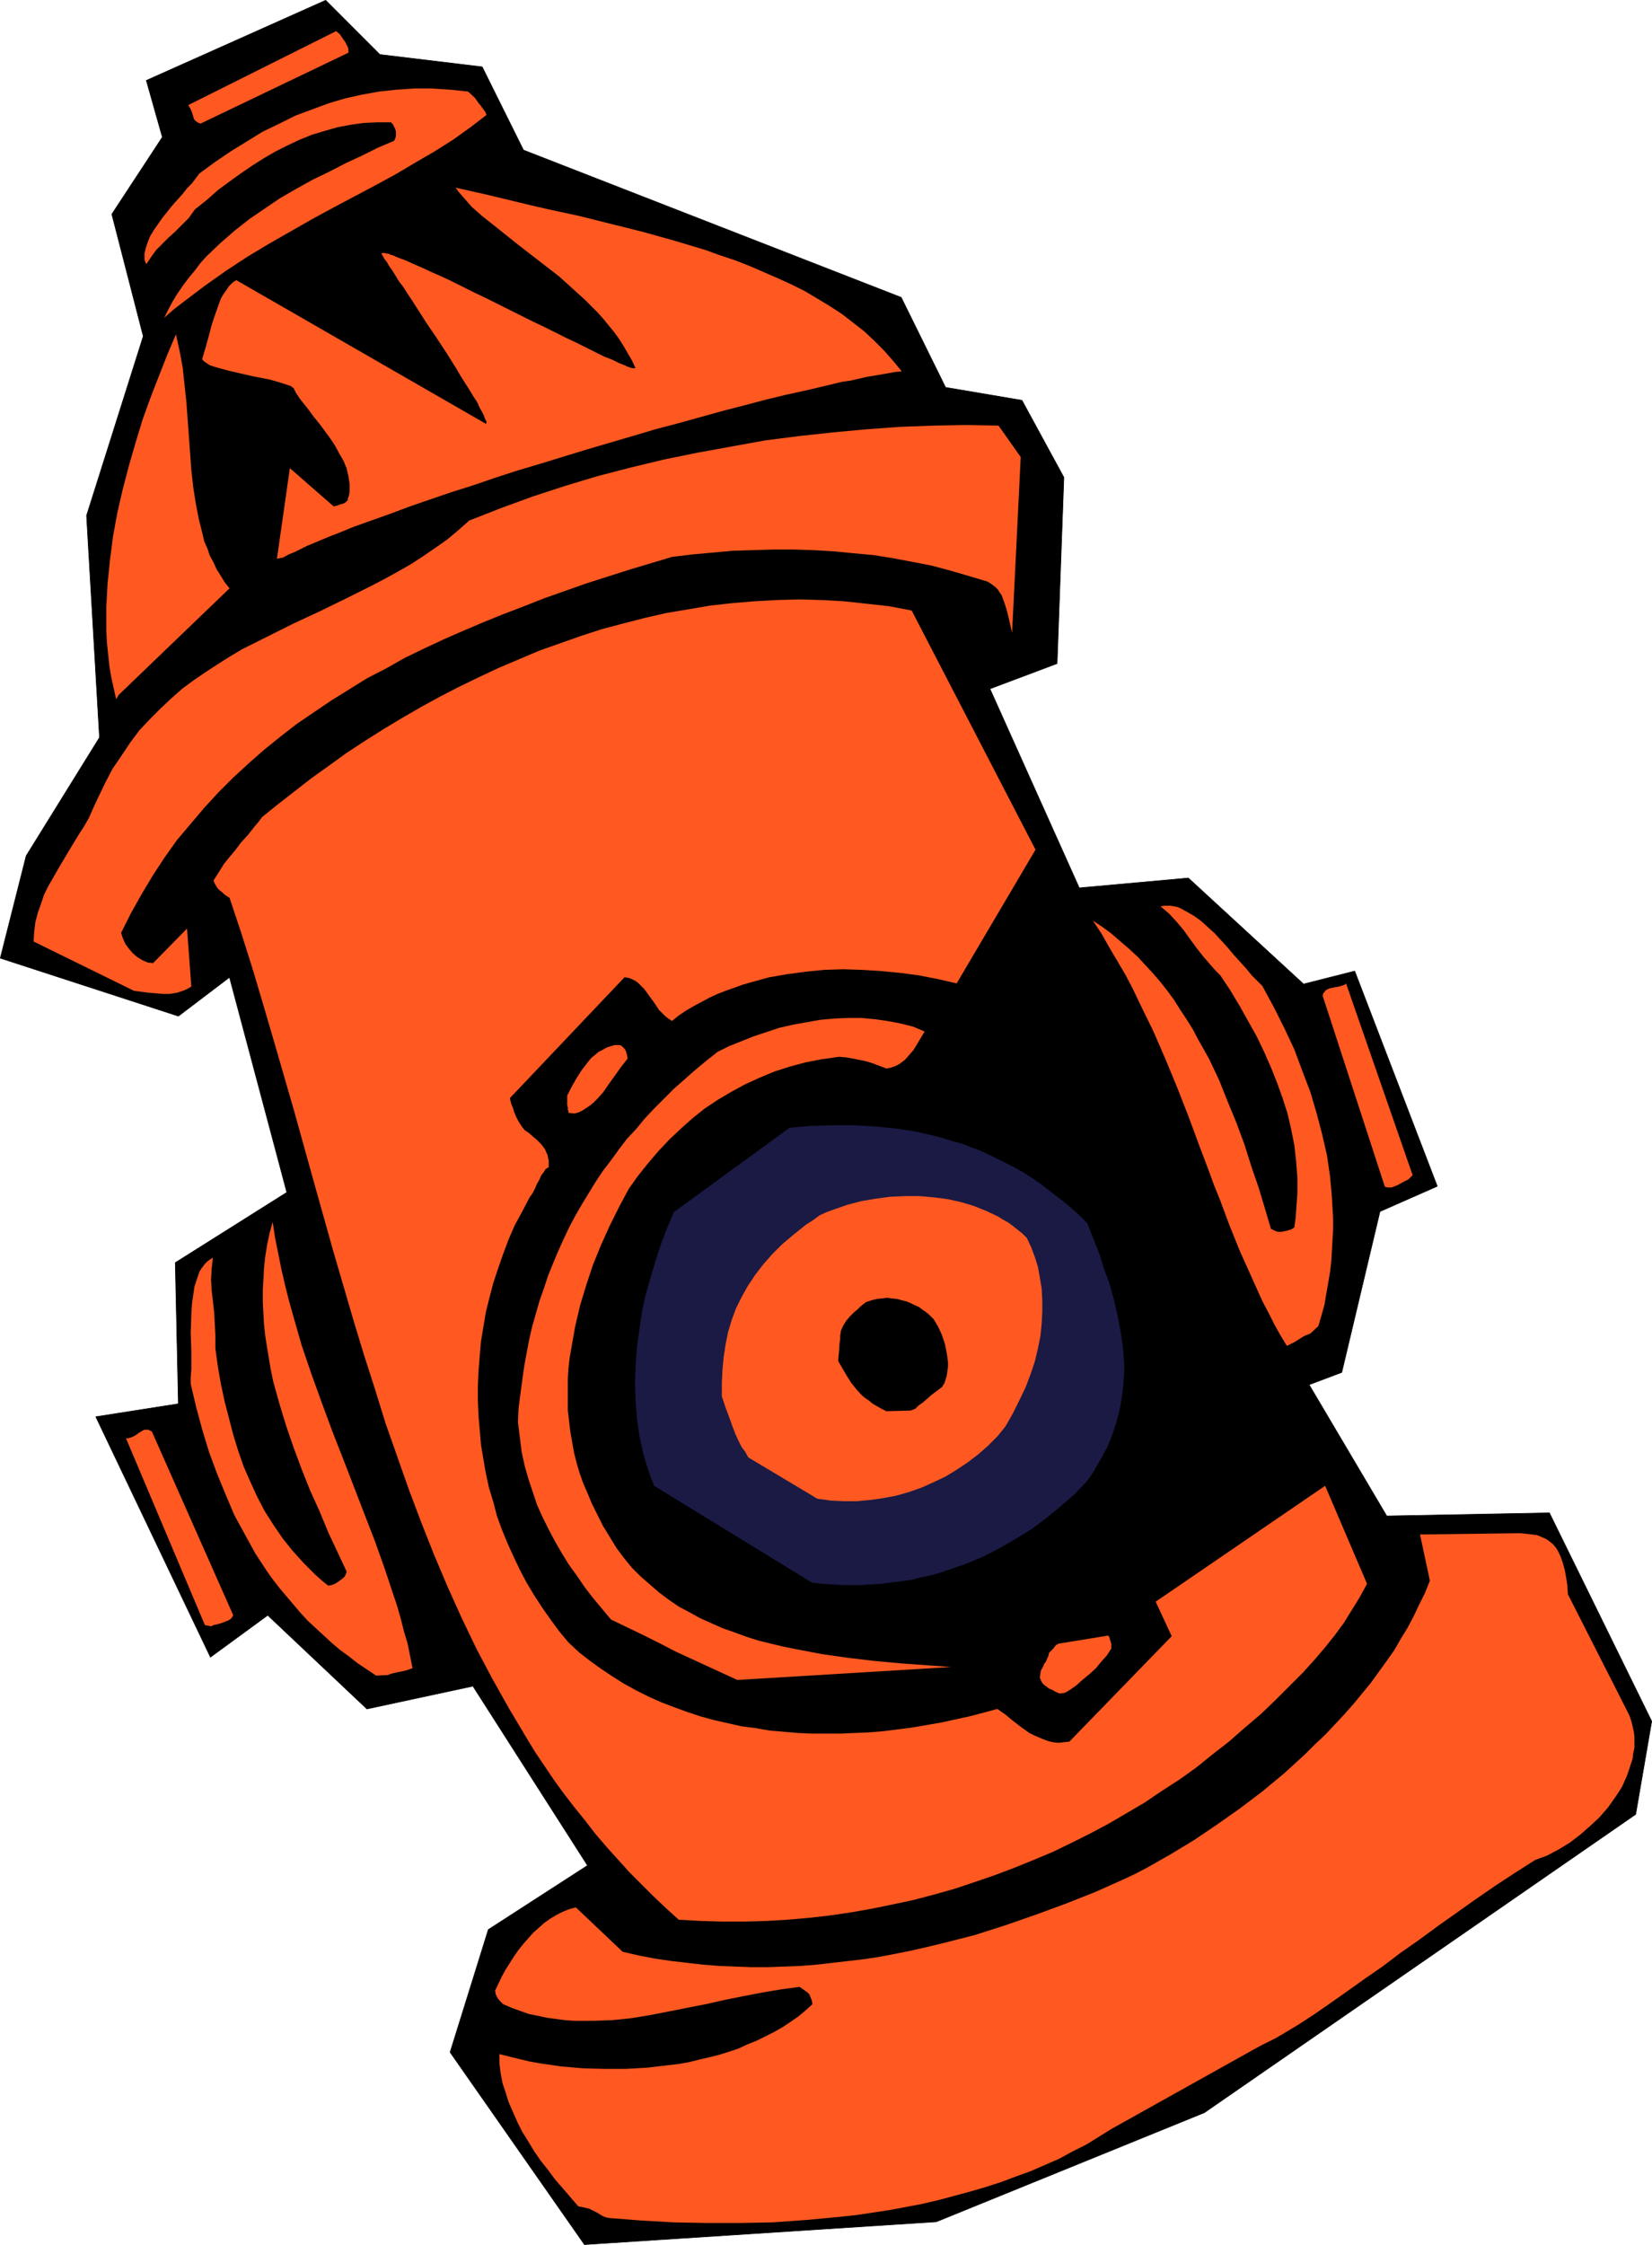 <?xml version="1.0" encoding="UTF-8" standalone="no"?>
<svg
   version="1.0"
   width="114.635mm"
   height="155.711mm"
   id="svg18"
   sodipodi:docname="Fire Hydrant 03.wmf"
   xmlns:inkscape="http://www.inkscape.org/namespaces/inkscape"
   xmlns:sodipodi="http://sodipodi.sourceforge.net/DTD/sodipodi-0.dtd"
   xmlns="http://www.w3.org/2000/svg"
   xmlns:svg="http://www.w3.org/2000/svg">
  <sodipodi:namedview
     id="namedview18"
     pagecolor="#ffffff"
     bordercolor="#000000"
     borderopacity="0.25"
     inkscape:showpageshadow="2"
     inkscape:pageopacity="0.0"
     inkscape:pagecheckerboard="0"
     inkscape:deskcolor="#d1d1d1"
     inkscape:document-units="mm" />
  <defs
     id="defs1">
    <pattern
       id="WMFhbasepattern"
       patternUnits="userSpaceOnUse"
       width="6"
       height="6"
       x="0"
       y="0" />
  </defs>
  <path
     style="fill:#000000;fill-opacity:1;fill-rule:evenodd;stroke:#000000;stroke-width:0.162px;stroke-linecap:round;stroke-linejoin:round;stroke-miterlimit:4;stroke-dasharray:none;stroke-opacity:1"
     d="M 38.382,21.088 85.409,0.081 99.63,14.301 l 26.827,3.232 10.828,21.815 99.065,38.62 11.636,23.592 20.039,3.393 10.989,20.199 -1.778,48.801 -17.615,6.625 23.433,52.194 28.604,-2.585 30.22,27.794 13.413,-3.393 21.655,56.395 -15.029,6.625 -10.02,42.175 -8.565,3.232 20.362,34.419 42.664,-0.808 26.827,54.618 -4.202,24.4 -113.125,78.21 -70.299,28.602 -92.277,5.979 -35.23,-50.416 10.02,-32.157 26.019,-16.805 -30.059,-47.023 -27.796,5.979 -26.019,-24.562 -15.029,10.988 -30.059,-63.021 21.655,-3.393 L 45.977,331.019 75.228,312.598 60.198,256.203 46.785,266.383 0.081,251.193 6.868,224.369 26.099,193.344 22.706,135.171 37.574,88.148 29.332,56.153 42.583,35.954 Z"
     id="path1" />
  <path
     style="fill:#ff5921;fill-opacity:1;fill-rule:evenodd;stroke:none"
     d="m 159.91,581.486 8.242,0.646 8.565,0.485 8.565,0.162 h 8.727 l 8.727,-0.162 8.888,-0.646 8.727,-0.808 4.363,-0.485 4.363,-0.646 4.202,-0.646 4.363,-0.808 4.202,-0.808 4.202,-0.97 4.202,-1.131 4.202,-1.131 3.879,-1.131 4.04,-1.293 3.879,-1.454 4.04,-1.454 3.717,-1.616 3.717,-1.616 3.555,-1.939 3.555,-1.778 3.394,-2.101 3.394,-2.101 37.331,-20.845 1.778,-0.97 1.939,-0.97 1.939,-0.97 1.939,-1.131 4.04,-2.424 4.202,-2.747 4.202,-2.909 4.363,-3.07 4.525,-3.232 4.687,-3.232 4.687,-3.555 4.848,-3.393 4.848,-3.555 5.01,-3.555 5.01,-3.555 5.171,-3.555 5.171,-3.393 5.333,-3.393 3.071,-1.131 3.071,-1.616 2.909,-1.778 2.747,-2.101 2.586,-2.262 2.424,-2.262 2.262,-2.585 1.939,-2.747 0.97,-1.454 0.808,-1.293 0.646,-1.454 0.646,-1.454 0.485,-1.454 0.485,-1.454 0.485,-1.454 0.162,-1.454 0.323,-1.454 v -1.293 -1.616 l -0.162,-1.293 -0.323,-1.454 -0.323,-1.293 -0.485,-1.454 -0.646,-1.293 -15.514,-30.541 -0.162,-2.424 -0.323,-2.101 -0.323,-1.778 -0.485,-1.778 -0.485,-1.454 -0.646,-1.454 -0.646,-1.131 -0.808,-0.97 -0.97,-0.808 -0.97,-0.646 -1.131,-0.485 -1.131,-0.485 -1.293,-0.162 -1.454,-0.162 -1.454,-0.162 h -1.616 l -24.887,0.323 2.586,12.119 -1.293,3.232 -1.454,2.909 -1.454,3.07 -1.616,3.07 -1.778,2.909 -1.778,3.07 -1.939,2.747 -2.101,2.909 -2.101,2.909 -2.262,2.747 -2.263,2.747 -2.424,2.747 -2.586,2.747 -2.424,2.585 -2.747,2.585 -2.586,2.585 -5.495,5.009 -5.656,4.686 -5.979,4.525 -5.979,4.201 -5.979,4.04 -6.141,3.717 -5.979,3.393 -3.071,1.616 -3.071,1.454 -7.596,3.393 -7.757,3.07 -7.919,2.909 -7.919,2.747 -8.08,2.585 -8.242,2.101 -4.04,0.97 -4.202,0.97 -4.04,0.808 -4.202,0.808 -4.202,0.646 -4.202,0.485 -4.202,0.485 -4.202,0.485 -4.202,0.323 -4.202,0.162 -4.202,0.162 h -4.363 l -4.202,-0.162 -4.202,-0.162 -4.202,-0.323 -4.202,-0.485 -4.202,-0.485 -4.363,-0.646 -4.202,-0.808 -4.202,-0.97 -12.282,-11.635 -1.778,0.485 -1.616,0.646 -1.616,0.808 -1.616,0.97 -1.616,1.131 -1.454,1.293 -1.454,1.293 -1.293,1.454 -1.293,1.454 -1.293,1.616 -1.131,1.616 -1.131,1.778 -1.131,1.778 -0.97,1.778 -1.778,3.717 0.162,0.97 0.485,0.97 0.646,0.808 0.808,0.808 2.262,0.97 2.262,0.808 2.263,0.808 2.424,0.485 2.262,0.485 2.424,0.323 2.424,0.323 2.424,0.162 h 2.424 2.424 l 4.848,-0.162 4.848,-0.485 5.01,-0.808 5.01,-0.97 4.848,-0.97 5.01,-0.97 5.01,-1.131 4.848,-0.97 5.01,-0.97 4.848,-0.808 4.848,-0.646 0.97,0.646 1.131,0.808 0.485,0.485 0.323,0.808 0.323,0.808 0.162,0.97 -1.778,1.616 -1.939,1.616 -2.101,1.454 -1.939,1.293 -2.262,1.293 -2.262,1.131 -2.263,1.131 -2.424,0.97 -2.424,1.131 -2.424,0.808 -2.586,0.808 -2.586,0.646 -2.747,0.646 -2.586,0.646 -2.747,0.485 -2.747,0.323 -2.747,0.323 -2.747,0.323 -5.656,0.323 h -5.656 l -5.656,-0.162 -5.656,-0.485 -5.495,-0.808 -2.747,-0.485 -2.747,-0.646 -2.586,-0.646 -2.586,-0.646 v 2.424 l 0.323,2.585 0.485,2.585 0.808,2.424 0.808,2.585 1.131,2.585 1.131,2.585 1.293,2.585 1.616,2.585 1.454,2.424 1.778,2.585 1.939,2.424 1.778,2.424 2.101,2.424 4.04,4.686 0.808,0.162 0.808,0.162 1.293,0.323 0.97,0.485 0.97,0.485 0.808,0.485 0.808,0.485 0.808,0.323 z"
     id="path2" />
  <path
     style="fill:#ff5921;fill-opacity:1;fill-rule:evenodd;stroke:none"
     d="m 178.01,503.276 5.818,0.323 5.656,0.162 h 5.818 l 5.656,-0.162 5.495,-0.323 5.656,-0.485 5.656,-0.646 5.495,-0.808 5.495,-0.97 5.495,-1.131 5.333,-1.131 5.495,-1.454 5.171,-1.454 5.333,-1.778 5.171,-1.778 5.171,-1.939 5.171,-2.101 5.01,-2.101 5.01,-2.424 4.848,-2.424 4.848,-2.585 4.687,-2.747 4.687,-2.747 4.525,-3.07 4.525,-2.909 4.525,-3.232 4.202,-3.393 4.363,-3.393 4.04,-3.555 4.202,-3.555 3.879,-3.717 3.879,-3.878 1.778,-1.778 1.616,-1.616 3.071,-3.393 2.747,-3.232 2.586,-3.232 2.263,-3.07 2.101,-3.393 2.101,-3.393 1.939,-3.555 -10.989,-25.693 -44.442,30.379 4.202,9.049 -26.827,27.632 -1.454,0.162 -1.454,0.162 -1.454,-0.162 -1.293,-0.323 -1.293,-0.485 -1.131,-0.485 -1.131,-0.485 -1.293,-0.646 -2.263,-1.616 -2.101,-1.616 -1.939,-1.616 -2.101,-1.454 -3.555,0.97 -3.717,0.97 -3.717,0.808 -3.717,0.808 -3.717,0.646 -3.717,0.646 -3.717,0.485 -3.879,0.485 -3.717,0.323 -3.879,0.162 -3.717,0.162 h -3.879 -3.717 l -3.717,-0.162 -3.717,-0.323 -3.717,-0.323 -3.717,-0.646 -3.717,-0.485 -3.555,-0.808 -3.555,-0.808 -3.555,-0.97 -3.394,-1.131 -3.555,-1.293 -3.394,-1.293 -3.232,-1.454 -3.232,-1.616 -3.232,-1.778 -3.071,-1.939 -2.909,-1.939 -2.909,-2.101 -2.909,-2.262 -2.747,-2.585 -2.424,-2.909 -2.262,-3.07 -2.262,-3.232 -2.101,-3.232 -1.939,-3.232 -1.778,-3.393 -1.616,-3.393 -1.616,-3.555 -1.454,-3.555 -1.293,-3.555 -0.97,-3.717 -1.131,-3.717 -0.808,-3.717 -0.646,-3.717 -0.646,-3.878 -0.323,-3.878 -0.323,-3.717 -0.162,-3.878 v -3.878 l 0.162,-3.878 0.323,-3.878 0.323,-3.878 0.646,-3.878 0.646,-3.878 0.97,-3.878 0.97,-3.717 1.293,-3.878 1.293,-3.717 1.454,-3.878 1.616,-3.717 1.939,-3.555 1.939,-3.717 0.808,-1.131 0.646,-1.293 0.485,-1.131 0.646,-1.131 0.485,-1.131 0.646,-0.808 0.485,-0.808 0.808,-0.485 v -0.808 -0.808 l -0.162,-0.808 -0.162,-0.808 -0.323,-0.646 -0.323,-0.808 -0.97,-1.293 -1.131,-1.131 -1.131,-0.97 -1.131,-0.97 -0.97,-0.646 -0.646,-0.808 -0.646,-0.97 -0.485,-0.808 -0.485,-0.97 -0.485,-1.131 -0.323,-1.131 -0.485,-1.131 -0.323,-1.454 30.059,-31.672 1.131,0.162 0.808,0.323 0.97,0.485 0.808,0.646 0.646,0.646 0.808,0.808 1.293,1.778 1.293,1.778 1.293,1.939 1.616,1.616 0.808,0.646 0.97,0.646 1.778,-1.454 1.939,-1.293 1.939,-1.131 2.101,-1.131 2.101,-1.131 2.101,-0.97 2.101,-0.808 2.262,-0.808 2.262,-0.808 2.262,-0.646 4.687,-1.293 4.687,-0.808 4.848,-0.646 4.848,-0.485 5.01,-0.162 5.01,0.162 5.01,0.323 5.01,0.485 4.848,0.646 5.01,0.97 4.848,1.131 20.686,-35.065 -32.483,-62.697 -5.979,-1.131 -5.818,-0.646 -5.979,-0.646 -5.818,-0.323 -5.818,-0.162 -5.979,0.162 -5.818,0.323 -5.818,0.485 -5.818,0.646 -5.656,0.97 -5.818,0.97 -5.656,1.293 -5.656,1.454 -5.495,1.454 -5.495,1.778 -5.495,1.939 -5.495,1.939 -5.333,2.262 -5.333,2.262 -5.171,2.424 -5.333,2.585 -5.01,2.585 -5.01,2.747 -5.01,2.909 -4.848,2.909 -4.848,3.07 -4.687,3.07 -4.687,3.393 -4.525,3.232 -4.363,3.393 -4.363,3.393 -4.202,3.393 -0.97,1.293 -0.97,1.131 -1.778,2.262 -1.778,1.939 -1.454,1.939 -1.616,1.939 -1.454,1.778 -1.293,2.101 -1.454,2.262 0.323,0.808 0.485,0.808 0.323,0.485 0.485,0.485 0.646,0.485 0.485,0.485 0.646,0.485 0.808,0.485 3.071,9.211 2.909,9.211 2.747,9.211 2.747,9.372 5.333,18.421 5.171,18.583 5.171,18.421 5.333,18.26 2.747,9.049 2.909,9.049 2.747,8.888 3.071,8.726 3.071,8.726 3.232,8.564 3.394,8.564 3.555,8.403 3.717,8.241 3.879,8.08 4.202,7.918 4.363,7.756 4.525,7.595 2.262,3.717 5.01,7.433 2.586,3.555 2.747,3.555 2.747,3.393 2.747,3.555 2.909,3.393 2.909,3.232 3.071,3.393 3.071,3.07 3.232,3.232 3.232,3.07 z"
     id="path3" />
  <path
     style="fill:#ff5921;fill-opacity:1;fill-rule:evenodd;stroke:none"
     d="m 101.731,439.124 0.808,-0.323 0.646,-0.162 1.454,-0.323 0.808,-0.162 0.808,-0.162 0.97,-0.323 0.97,-0.323 -0.646,-3.232 -0.646,-3.232 -0.97,-3.232 -0.808,-3.232 -0.97,-3.393 -1.131,-3.393 -2.263,-6.787 -2.424,-6.787 -2.747,-7.11 -2.747,-7.11 -2.747,-7.11 -2.909,-7.433 -2.747,-7.433 -2.747,-7.595 -2.586,-7.595 -2.262,-7.918 -1.131,-4.04 -0.97,-3.878 -0.97,-4.201 -0.808,-4.04 -0.808,-4.04 -0.646,-4.201 -0.808,2.909 -0.646,3.07 -0.485,3.07 -0.323,2.909 -0.162,3.07 -0.162,2.909 v 3.07 l 0.162,3.07 0.162,2.909 0.323,2.909 0.485,3.07 0.485,2.909 0.485,2.909 0.646,3.07 1.616,5.817 1.778,5.817 1.939,5.656 2.101,5.656 2.262,5.656 2.424,5.333 2.262,5.494 2.424,5.171 2.424,5.171 -0.162,0.646 -0.323,0.646 -0.485,0.485 -0.646,0.485 -0.646,0.485 -0.808,0.485 -0.808,0.323 -0.97,0.162 -1.778,-1.454 -1.616,-1.454 -3.071,-3.07 -2.909,-3.232 -2.586,-3.232 -2.424,-3.555 -2.262,-3.555 -1.939,-3.717 -1.778,-3.878 -1.778,-4.04 -1.454,-4.201 -1.293,-4.201 -1.131,-4.363 -1.131,-4.363 -0.97,-4.525 -0.808,-4.686 -0.646,-4.686 v -1.778 -1.616 l -0.162,-3.232 -0.162,-2.909 -0.323,-2.909 -0.323,-2.747 -0.162,-2.747 0.162,-2.909 0.162,-1.454 0.162,-1.454 -0.808,0.485 -0.646,0.485 -0.646,0.646 -0.485,0.646 -0.485,0.646 -0.485,0.808 -0.646,1.939 -0.646,1.939 -0.323,2.262 -0.323,2.262 -0.162,2.585 -0.162,5.009 0.162,5.009 v 4.525 l -0.162,2.101 v 1.778 l 1.454,6.14 1.616,5.979 1.778,5.817 2.101,5.656 2.262,5.494 2.262,5.333 2.747,5.009 2.747,5.009 3.071,4.686 1.616,2.262 1.778,2.262 1.778,2.101 3.555,4.201 1.939,2.101 2.101,1.939 2.101,1.939 2.101,1.939 2.101,1.778 2.424,1.778 2.262,1.778 2.424,1.616 2.424,1.616 z"
     id="path4" />
  <path
     style="fill:#ff5921;fill-opacity:1;fill-rule:evenodd;stroke:none"
     d="m 343.656,349.602 -0.808,0.323 -0.808,0.323 -1.293,0.808 -1.293,0.808 -0.97,0.485 -0.97,0.485 -1.778,-2.909 -1.616,-2.909 -1.454,-2.909 -1.616,-3.07 -1.454,-3.232 -1.454,-3.232 -2.909,-6.464 -2.747,-6.787 -2.586,-6.948 -1.454,-3.555 -1.293,-3.555 -2.747,-7.272 -2.747,-7.433 -2.909,-7.433 -3.071,-7.433 -3.232,-7.433 -3.555,-7.272 -1.778,-3.717 -1.939,-3.717 -2.101,-3.555 -2.101,-3.555 -2.101,-3.717 -2.262,-3.393 2.424,1.616 2.424,1.778 2.424,2.101 2.263,1.939 2.262,2.101 1.939,2.101 2.101,2.262 1.939,2.262 1.778,2.262 1.778,2.424 1.616,2.585 1.616,2.424 1.616,2.585 1.454,2.747 2.909,5.171 2.586,5.494 2.262,5.656 2.263,5.494 2.101,5.656 1.778,5.656 1.939,5.656 1.616,5.333 1.616,5.494 0.646,0.323 0.646,0.323 0.646,0.162 h 0.808 l 0.808,-0.162 0.808,-0.162 0.97,-0.323 0.808,-0.485 0.323,-2.262 0.162,-2.262 0.323,-4.363 v -4.201 l -0.323,-4.201 -0.485,-4.363 -0.808,-4.04 -0.97,-4.201 -1.293,-4.04 -1.454,-4.04 -1.616,-4.04 -1.778,-4.04 -1.939,-4.04 -2.263,-4.04 -2.262,-4.04 -2.424,-4.04 -2.586,-3.878 -1.293,-1.293 -1.131,-1.293 -2.101,-2.424 -1.778,-2.262 -1.778,-2.424 -1.616,-2.262 -1.778,-2.101 -1.939,-2.101 -1.131,-0.97 -1.131,-0.97 0.97,-0.162 h 0.808 0.808 l 0.97,0.162 0.808,0.162 0.808,0.323 1.778,0.97 1.939,1.131 1.778,1.293 1.778,1.616 1.778,1.616 3.394,3.717 1.616,1.939 1.616,1.778 1.616,1.778 1.454,1.778 1.454,1.454 1.293,1.293 3.071,5.656 2.747,5.494 2.586,5.494 2.101,5.656 2.101,5.494 1.616,5.494 1.454,5.494 1.293,5.656 0.808,5.494 0.485,5.494 0.323,5.656 v 2.747 l -0.162,2.747 -0.162,2.909 -0.162,2.747 -0.323,2.747 -0.485,2.909 -0.485,2.747 -0.485,2.909 -0.808,2.909 -0.808,2.747 z"
     id="path5" />
  <path
     style="fill:#ff5921;fill-opacity:1;fill-rule:evenodd;stroke:none"
     d="m 124.518,25.612 0.808,1.131 0.323,0.485 0.323,0.323 0.808,1.131 0.485,0.646 0.323,0.808 -2.101,1.616 -2.101,1.616 -4.525,3.232 -4.848,3.07 -5.01,2.909 -5.171,3.07 -5.333,2.909 -5.495,2.909 -5.495,2.909 -5.656,3.07 -5.656,3.232 -5.656,3.232 -5.656,3.393 -5.656,3.717 -5.495,3.878 -5.333,4.04 -2.747,2.101 -2.586,2.262 1.131,-2.262 1.131,-2.101 1.293,-2.101 1.454,-2.101 1.454,-1.939 1.616,-1.939 1.454,-1.939 1.616,-1.778 3.555,-3.393 3.717,-3.232 3.879,-3.07 4.04,-2.747 4.04,-2.747 4.202,-2.424 4.363,-2.424 4.363,-2.101 4.363,-2.262 4.202,-1.939 4.202,-2.101 4.202,-1.778 0.323,-0.646 0.162,-0.646 V 35.146 34.5 l -0.162,-0.646 -0.323,-0.646 -0.323,-0.646 -0.485,-0.485 h -3.717 l -3.555,0.162 -3.394,0.485 -3.394,0.646 -3.394,0.97 -3.232,0.97 -3.232,1.293 -3.071,1.454 -3.232,1.616 -3.071,1.778 -3.071,1.939 -3.071,2.101 -2.909,2.101 -3.071,2.262 -2.909,2.585 -3.071,2.424 -1.616,2.262 -1.778,1.778 -1.778,1.778 -1.778,1.616 -1.616,1.616 -1.616,1.616 -1.293,1.778 -0.646,0.97 -0.646,0.97 -0.323,-0.646 -0.162,-0.646 v -0.808 -0.646 l 0.323,-1.454 0.485,-1.454 0.646,-1.616 0.97,-1.616 1.131,-1.616 1.131,-1.616 2.586,-3.232 1.293,-1.454 1.454,-1.616 1.131,-1.454 1.293,-1.293 0.97,-1.293 0.97,-1.293 4.202,-3.07 4.04,-2.747 4.202,-2.585 4.202,-2.585 4.363,-2.101 4.202,-2.101 4.363,-1.616 4.363,-1.616 4.363,-1.293 4.363,-0.97 4.525,-0.808 4.525,-0.485 4.687,-0.323 h 4.525 l 4.848,0.323 4.687,0.485 z"
     id="path6" />
  <path
     style="fill:#ff5921;fill-opacity:1;fill-rule:evenodd;stroke:none"
     d="m 193.362,440.417 56.078,-3.393 -6.626,-0.485 -6.787,-0.485 -6.949,-0.646 -6.787,-0.808 -6.787,-0.97 -6.787,-1.293 -3.232,-0.646 -3.394,-0.808 -3.232,-0.808 -3.071,-0.97 -3.071,-1.131 -3.232,-1.131 -2.909,-1.293 -2.909,-1.293 -2.909,-1.616 -2.747,-1.454 -2.586,-1.778 -2.586,-1.939 -2.424,-2.101 -2.424,-2.101 -2.262,-2.262 -2.101,-2.585 -1.939,-2.585 -1.778,-2.909 -1.778,-2.909 -1.616,-3.232 -1.293,-2.585 -1.131,-2.747 -1.131,-2.585 -0.97,-2.747 -0.808,-2.747 -0.646,-2.585 -0.485,-2.747 -0.485,-2.747 -0.323,-2.747 -0.323,-2.747 v -2.909 -2.747 -2.747 l 0.162,-2.747 0.323,-2.747 0.485,-2.747 0.485,-2.747 0.485,-2.747 1.293,-5.494 1.616,-5.333 1.778,-5.333 2.101,-5.171 2.262,-5.009 2.424,-4.848 2.586,-4.848 2.424,-3.393 2.586,-3.232 2.747,-3.232 2.909,-3.07 2.909,-2.747 3.071,-2.747 3.232,-2.585 3.394,-2.262 3.555,-2.101 3.555,-1.939 3.879,-1.778 3.879,-1.616 4.04,-1.293 4.202,-1.131 4.202,-0.808 4.525,-0.646 1.939,0.162 1.778,0.323 1.616,0.323 1.616,0.323 1.616,0.485 1.293,0.485 2.586,0.97 0.97,-0.162 0.97,-0.323 0.808,-0.323 0.808,-0.485 1.293,-0.97 1.131,-1.293 1.131,-1.293 0.97,-1.616 0.97,-1.616 0.97,-1.616 -3.071,-1.293 -3.232,-0.808 -3.394,-0.646 -3.394,-0.485 -3.555,-0.323 h -3.555 l -3.555,0.162 -3.555,0.323 -3.717,0.646 -3.555,0.646 -3.555,0.808 -3.394,1.131 -3.394,1.131 -3.232,1.293 -3.232,1.293 -2.909,1.454 -3.071,2.424 -2.909,2.424 -2.747,2.424 -2.747,2.424 -2.586,2.585 -2.586,2.585 -2.424,2.585 -2.262,2.747 -2.424,2.585 -2.101,2.747 -2.101,2.909 -2.101,2.747 -1.939,2.909 -1.778,2.909 -1.778,2.909 -1.778,3.07 -1.616,3.07 -1.454,3.07 -1.454,3.232 -1.293,3.07 -1.293,3.232 -1.131,3.393 -1.131,3.232 -0.97,3.393 -0.97,3.393 -0.808,3.555 -0.646,3.393 -0.646,3.555 -0.485,3.555 -0.485,3.555 -0.485,3.717 -0.162,3.717 0.485,3.878 0.485,3.878 0.808,3.717 0.97,3.393 1.131,3.393 1.131,3.393 1.454,3.232 1.616,3.232 1.616,3.07 1.778,3.07 1.778,2.909 2.101,2.909 2.101,3.07 2.101,2.747 2.424,2.909 2.424,2.909 4.363,2.101 4.363,2.101 4.202,2.101 4.04,2.101 8.08,3.717 z"
     id="path7" />
  <path
     style="fill:#ff5921;fill-opacity:1;fill-rule:evenodd;stroke:none"
     d="m 279.175,443.81 0.646,-0.323 0.808,-0.485 1.616,-1.131 1.616,-1.454 1.778,-1.454 1.778,-1.616 1.454,-1.778 1.454,-1.616 1.131,-1.778 v -1.293 l -0.323,-0.97 -0.162,-0.646 -0.323,-0.485 -12.929,2.101 -0.323,0.162 -0.323,0.162 -0.485,0.485 -0.323,0.485 -0.323,0.323 -0.808,0.808 -0.162,0.808 -0.323,0.646 -0.323,0.808 -0.485,0.646 -0.323,0.808 -0.485,0.808 -0.162,0.808 -0.162,1.131 0.323,0.808 0.323,0.646 0.485,0.485 0.646,0.485 0.646,0.485 0.808,0.323 0.808,0.485 1.131,0.485 z"
     id="path8" />
  <path
     style="fill:#ff5921;fill-opacity:1;fill-rule:evenodd;stroke:none"
     d="m 55.35,426.358 0.646,-0.323 0.808,-0.162 1.616,-0.485 0.808,-0.323 0.808,-0.323 0.646,-0.485 0.485,-0.808 -21.332,-48.154 -0.646,-0.323 -0.323,-0.162 h -0.485 -0.485 l -0.646,0.323 -0.808,0.485 -0.646,0.485 -0.808,0.485 -0.808,0.323 -0.646,0.162 h -0.485 l 20.686,48.962 z"
     id="path9" />
  <path
     style="fill:#ff5921;fill-opacity:1;fill-rule:evenodd;stroke:none"
     d="m 369.352,309.205 -0.646,0.323 -0.646,0.323 -1.454,0.808 -0.808,0.323 -0.808,0.323 h -0.97 l -0.808,-0.162 -16.322,-50.093 0.162,-0.646 0.323,-0.323 0.323,-0.485 0.323,-0.162 0.646,-0.323 0.808,-0.162 0.808,-0.162 0.97,-0.162 0.97,-0.323 0.485,-0.162 0.323,-0.323 17.454,50.255 z"
     id="path10" />
  <path
     style="fill:#ff5921;fill-opacity:1;fill-rule:evenodd;stroke:none"
     d="m 89.126,8.968 0.323,0.485 0.323,0.485 0.808,1.131 0.323,0.646 0.323,0.646 0.162,0.646 v 0.808 L 52.603,32.399 52.118,32.237 51.795,32.076 51.148,31.591 50.825,31.106 50.664,30.46 50.179,29.006 49.856,28.359 49.371,27.551 88.156,8.16 Z"
     id="path11" />
  <path
     style="fill:#ff5921;fill-opacity:1;fill-rule:evenodd;stroke:none"
     d="m 150.698,291.914 1.131,-0.323 0.97,-0.485 0.97,-0.646 0.97,-0.646 0.97,-0.808 0.808,-0.808 1.616,-1.778 1.454,-2.101 0.808,-1.131 0.808,-1.131 1.616,-2.262 1.778,-2.262 -0.162,-0.97 -0.323,-1.131 -0.323,-0.485 -0.323,-0.323 -0.485,-0.485 -0.485,-0.162 h -1.293 l -1.131,0.323 -0.97,0.323 -1.131,0.646 -0.97,0.485 -0.97,0.808 -0.97,0.808 -0.808,0.97 -1.616,2.101 -1.454,2.262 -1.293,2.262 -1.131,2.262 v 1.616 0.808 l 0.162,0.646 v 0.646 l 0.162,0.323 v 0.323 0.162 z"
     id="path12" />
  <path
     style="fill:#1a1a45;fill-opacity:1;fill-rule:evenodd;stroke:none"
     d="m 212.917,414.885 2.586,0.323 2.747,0.162 2.586,0.162 h 2.586 2.586 l 2.586,-0.162 2.586,-0.162 2.424,-0.323 2.586,-0.323 2.586,-0.323 2.424,-0.646 2.424,-0.485 2.424,-0.646 2.424,-0.808 4.687,-1.616 4.687,-1.939 4.363,-2.262 4.202,-2.424 4.202,-2.585 3.879,-2.909 3.717,-3.07 3.555,-3.07 3.232,-3.393 1.616,-2.262 1.293,-2.262 1.293,-2.262 1.131,-2.101 0.97,-2.262 0.808,-2.262 0.646,-2.101 0.646,-2.262 0.485,-2.262 0.323,-2.101 0.323,-2.262 0.162,-2.101 0.162,-2.101 v -2.262 l -0.162,-2.101 -0.162,-2.101 -0.646,-4.363 -0.808,-4.201 -0.97,-4.201 -1.131,-4.04 -1.454,-4.04 -1.293,-4.04 -3.071,-7.756 -1.939,-1.939 -1.939,-1.778 -2.101,-1.778 -2.101,-1.616 -2.101,-1.616 -2.101,-1.616 -2.101,-1.454 -2.262,-1.454 -2.263,-1.293 -2.262,-1.131 -2.262,-1.131 -2.262,-1.131 -2.424,-1.131 -2.263,-0.808 -2.424,-0.97 -2.424,-0.646 -2.586,-0.808 -2.424,-0.646 -5.01,-1.131 -5.333,-0.808 -5.171,-0.485 -5.495,-0.323 h -5.333 l -5.656,0.162 -5.818,0.485 -30.382,22.138 -1.778,4.201 -1.616,4.201 -1.454,4.525 -1.293,4.363 -1.293,4.525 -0.97,4.525 -0.646,4.686 -0.646,4.525 -0.323,4.686 -0.162,4.525 0.162,4.686 0.323,4.525 0.646,4.525 0.97,4.525 0.646,2.262 0.646,2.101 0.808,2.262 0.808,2.101 z"
     id="path13" />
  <path
     style="fill:#ff5921;fill-opacity:1;fill-rule:evenodd;stroke:none"
     d="m 35.149,259.758 3.717,0.485 1.939,0.162 1.939,0.162 h 1.778 l 1.939,-0.323 0.97,-0.323 0.97,-0.323 0.97,-0.485 0.808,-0.485 -1.131,-15.19 -8.888,9.049 -1.454,-0.162 -1.454,-0.646 -1.293,-0.808 -1.131,-0.97 -0.97,-1.131 -0.97,-1.293 -0.646,-1.454 -0.485,-1.454 2.586,-5.171 2.909,-5.171 2.909,-4.848 3.071,-4.686 3.232,-4.525 3.555,-4.201 3.555,-4.201 3.717,-4.04 3.879,-3.878 4.04,-3.717 4.04,-3.555 4.202,-3.393 4.363,-3.393 4.525,-3.07 4.525,-3.07 4.687,-2.909 4.687,-2.909 5.01,-2.585 4.848,-2.747 5.01,-2.424 5.171,-2.424 5.171,-2.262 5.333,-2.262 5.171,-2.101 5.495,-2.101 5.333,-2.101 10.989,-3.878 11.151,-3.555 11.312,-3.393 5.333,-0.646 5.333,-0.485 5.333,-0.485 5.333,-0.162 5.333,-0.162 h 5.171 l 5.333,0.162 5.333,0.323 5.01,0.485 5.333,0.485 5.01,0.808 5.171,0.97 5.01,0.97 4.848,1.293 5.01,1.454 4.848,1.454 0.808,0.485 0.646,0.485 0.646,0.485 0.646,0.646 0.485,0.808 0.485,0.646 0.646,1.778 0.646,1.939 0.485,1.939 0.485,2.101 0.485,2.101 2.262,-46.053 -5.818,-8.241 -8.565,-0.162 -8.565,0.162 -8.727,0.323 -8.888,0.646 -8.727,0.808 -8.888,0.97 -8.888,1.131 -8.888,1.616 -8.888,1.616 -8.727,1.778 -8.727,2.101 -8.727,2.262 -8.565,2.585 -8.404,2.747 -8.404,3.07 -8.242,3.232 -2.909,2.585 -2.909,2.424 -3.232,2.262 -3.071,2.101 -3.232,2.101 -3.394,1.939 -3.232,1.778 -3.394,1.778 -6.787,3.393 -6.949,3.393 -6.949,3.232 -6.787,3.393 -6.787,3.393 -3.232,1.939 -3.071,1.939 -3.232,2.101 -3.071,2.101 -3.071,2.262 -2.909,2.585 -2.747,2.585 -2.747,2.747 -2.747,2.909 -2.424,3.232 -2.262,3.393 -2.424,3.555 -1.939,3.717 -1.939,4.04 -1.131,2.424 -1.131,2.585 -1.293,2.262 -1.454,2.262 -2.747,4.525 -2.586,4.363 -1.293,2.262 -1.293,2.262 -1.131,2.262 -0.808,2.424 -0.808,2.262 -0.646,2.424 -0.323,2.585 -0.162,2.585 z"
     id="path14" />
  <path
     style="fill:#ff5921;fill-opacity:1;fill-rule:evenodd;stroke:none"
     d="m 214.371,392.909 3.555,0.485 3.394,0.162 h 3.394 l 3.555,-0.323 3.394,-0.485 3.394,-0.646 3.394,-0.97 3.232,-1.131 3.232,-1.454 3.071,-1.454 2.909,-1.778 2.909,-1.939 2.747,-2.101 2.586,-2.262 2.424,-2.424 2.101,-2.585 1.939,-3.393 1.778,-3.555 1.616,-3.393 1.293,-3.393 1.131,-3.393 0.808,-3.393 0.646,-3.232 0.323,-3.232 0.162,-3.07 v -3.07 l -0.162,-3.07 -0.485,-2.909 -0.485,-2.747 -0.808,-2.585 -0.97,-2.585 -1.131,-2.424 -1.131,-1.131 -2.424,-1.939 -1.293,-0.97 -1.454,-0.808 -1.293,-0.808 -3.071,-1.454 -3.232,-1.293 -3.232,-0.97 -3.555,-0.808 -3.717,-0.485 -3.717,-0.323 h -3.717 l -3.879,0.162 -3.717,0.485 -3.879,0.646 -3.717,0.97 -3.717,1.293 -1.778,0.646 -1.778,0.808 -1.778,1.293 -1.778,1.131 -3.232,2.585 -3.071,2.585 -2.586,2.585 -2.424,2.747 -2.101,2.747 -1.939,2.909 -1.616,2.909 -1.454,2.909 -1.131,3.07 -0.97,3.232 -0.646,3.232 -0.485,3.232 -0.323,3.393 -0.162,3.393 v 3.555 l 0.485,1.454 0.485,1.454 0.485,1.293 0.485,1.293 0.808,2.262 0.808,2.101 0.808,1.778 0.808,1.616 0.97,1.293 0.808,1.454 z"
     id="path15" />
  <path
     style="fill:#000000;fill-opacity:1;fill-rule:evenodd;stroke:none"
     d="m 238.612,369.801 h 0.162 l 0.485,-0.162 0.323,-0.162 0.485,-0.162 0.808,-0.808 1.131,-0.808 1.131,-0.97 1.293,-1.131 2.586,-1.939 0.646,-0.97 0.323,-0.97 0.323,-1.131 0.162,-1.131 0.162,-1.131 v -1.293 l -0.323,-2.262 -0.485,-2.424 -0.808,-2.424 -0.97,-2.101 -1.131,-1.939 -0.646,-0.646 -0.646,-0.646 -0.808,-0.646 -0.97,-0.646 -0.808,-0.646 -1.131,-0.485 -0.97,-0.485 -1.131,-0.485 -1.293,-0.323 -1.131,-0.323 -1.454,-0.162 -1.293,-0.162 -1.293,0.162 -1.454,0.162 -1.293,0.323 -1.454,0.485 -0.646,0.485 -0.808,0.646 -0.808,0.808 -0.97,0.808 -0.97,0.97 -0.97,1.131 -0.808,1.293 -0.646,1.454 v 0.162 0.162 l -0.162,0.808 v 0.97 l -0.162,1.131 -0.162,2.424 -0.162,1.293 v 0.97 l 1.131,1.939 1.131,1.939 1.131,1.778 1.293,1.616 1.454,1.616 0.97,0.808 0.97,0.646 0.97,0.808 1.131,0.646 1.131,0.646 1.293,0.646 z"
     id="path16" />
  <path
     style="fill:#ff5921;fill-opacity:1;fill-rule:evenodd;stroke:none"
     d="m 31.109,182.194 29.089,-27.955 -1.293,-1.616 -0.97,-1.616 -1.131,-1.778 -0.808,-1.778 -0.97,-1.778 -0.646,-1.939 -0.808,-1.778 -0.485,-2.101 -0.97,-3.878 -0.808,-4.201 -0.646,-4.201 -0.485,-4.363 -0.646,-8.888 -0.646,-8.888 -0.485,-4.525 -0.485,-4.525 -0.808,-4.363 -0.97,-4.363 -2.262,5.333 -2.101,5.333 -2.262,5.817 -2.101,5.817 -1.778,5.817 -1.778,6.14 -1.616,6.14 -1.454,6.302 -1.131,6.14 -0.808,6.302 -0.646,6.302 -0.162,3.07 -0.162,3.07 v 3.07 3.07 l 0.162,3.07 0.323,3.07 0.323,3.07 0.485,2.909 0.646,2.909 0.646,2.909 z"
     id="path17" />
  <path
     style="fill:#ff5921;fill-opacity:1;fill-rule:evenodd;stroke:none"
     d="m 74.258,146.159 1.454,-0.808 1.616,-0.646 1.616,-0.808 1.616,-0.808 1.939,-0.808 1.939,-0.808 1.939,-0.808 2.101,-0.808 4.363,-1.778 4.525,-1.616 5.01,-1.778 5.171,-1.939 5.171,-1.778 5.656,-1.939 5.656,-1.778 5.656,-1.939 5.979,-1.939 5.979,-1.778 12.12,-3.717 12.12,-3.555 5.979,-1.778 6.141,-1.616 5.818,-1.616 5.818,-1.616 5.656,-1.454 5.495,-1.454 5.333,-1.293 5.171,-1.131 4.848,-1.131 4.687,-1.131 2.262,-0.323 4.202,-0.97 1.939,-0.323 1.939,-0.323 1.778,-0.323 1.778,-0.323 1.778,-0.162 -2.263,-2.747 -2.424,-2.747 -2.586,-2.585 -2.586,-2.424 -2.909,-2.262 -2.909,-2.262 -3.232,-2.101 -3.232,-1.939 -3.232,-1.939 -3.555,-1.778 -3.555,-1.616 -3.717,-1.616 -3.717,-1.616 -3.717,-1.454 -3.879,-1.293 -4.04,-1.454 -8.08,-2.424 -8.08,-2.262 -8.404,-2.101 -8.404,-2.101 -8.242,-1.778 -4.202,-0.97 -4.04,-0.97 -8.08,-1.939 -7.919,-1.778 0.808,1.131 1.131,1.293 1.131,1.293 1.131,1.293 2.747,2.424 3.071,2.424 3.232,2.585 3.232,2.585 3.555,2.747 3.555,2.747 3.555,2.747 3.394,3.07 3.394,3.07 3.232,3.232 1.454,1.616 1.454,1.778 1.454,1.778 1.293,1.778 1.131,1.778 1.131,1.939 1.131,1.939 0.97,2.101 h -0.162 -0.162 -0.162 -0.323 l -0.485,-0.162 -0.485,-0.162 -0.485,-0.162 -0.646,-0.323 -0.808,-0.323 -0.808,-0.323 -1.616,-0.808 -2.101,-0.808 -2.262,-1.131 -2.262,-1.131 -2.586,-1.293 -2.747,-1.293 -2.909,-1.454 -2.909,-1.454 -3.071,-1.454 -6.141,-3.07 -6.141,-3.07 -3.071,-1.454 -2.909,-1.454 -2.909,-1.454 -2.747,-1.293 -2.586,-1.131 -2.424,-1.131 -2.262,-0.97 -2.101,-0.97 -1.778,-0.646 -0.808,-0.323 -0.646,-0.323 -0.646,-0.162 -0.646,-0.323 h -0.485 l -0.485,-0.162 h -0.323 -0.323 -0.162 v 0.162 0.162 l 0.323,0.485 0.323,0.646 0.646,0.808 0.646,1.131 0.808,1.131 0.808,1.293 0.97,1.616 1.131,1.454 1.131,1.778 1.293,1.939 1.131,1.778 2.586,4.04 2.747,4.04 2.747,4.201 2.424,3.878 1.131,1.939 1.131,1.778 1.131,1.778 0.97,1.616 0.97,1.454 0.646,1.454 0.646,1.131 0.485,0.97 0.323,0.97 0.323,0.485 v 0.485 l -0.162,0.162 -65.451,-37.651 -0.97,0.646 -0.97,0.97 -0.646,0.97 -0.808,1.131 -0.646,1.131 -0.485,1.293 -0.97,2.747 -0.97,2.909 -0.808,3.07 -0.808,2.909 -0.808,2.747 v 0.323 l 0.323,0.323 0.162,0.162 0.485,0.323 0.485,0.323 0.485,0.323 1.454,0.485 1.778,0.485 1.778,0.485 2.101,0.485 2.101,0.485 2.101,0.485 4.202,0.808 1.778,0.485 1.616,0.485 1.454,0.485 0.485,0.162 0.485,0.162 0.323,0.323 0.323,0.162 0.646,1.293 0.97,1.454 1.131,1.454 1.293,1.616 1.293,1.778 1.454,1.778 2.747,3.717 1.293,1.939 1.131,2.101 1.131,1.939 0.808,1.939 0.485,2.101 0.323,2.101 v 0.97 0.97 l -0.162,0.97 -0.323,0.97 v 0.323 l -0.323,0.323 -0.162,0.162 -0.485,0.323 -0.485,0.162 -0.646,0.162 -0.808,0.323 -0.808,0.162 -11.474,-10.019 -3.394,23.754 z"
     id="path18" />
</svg>
